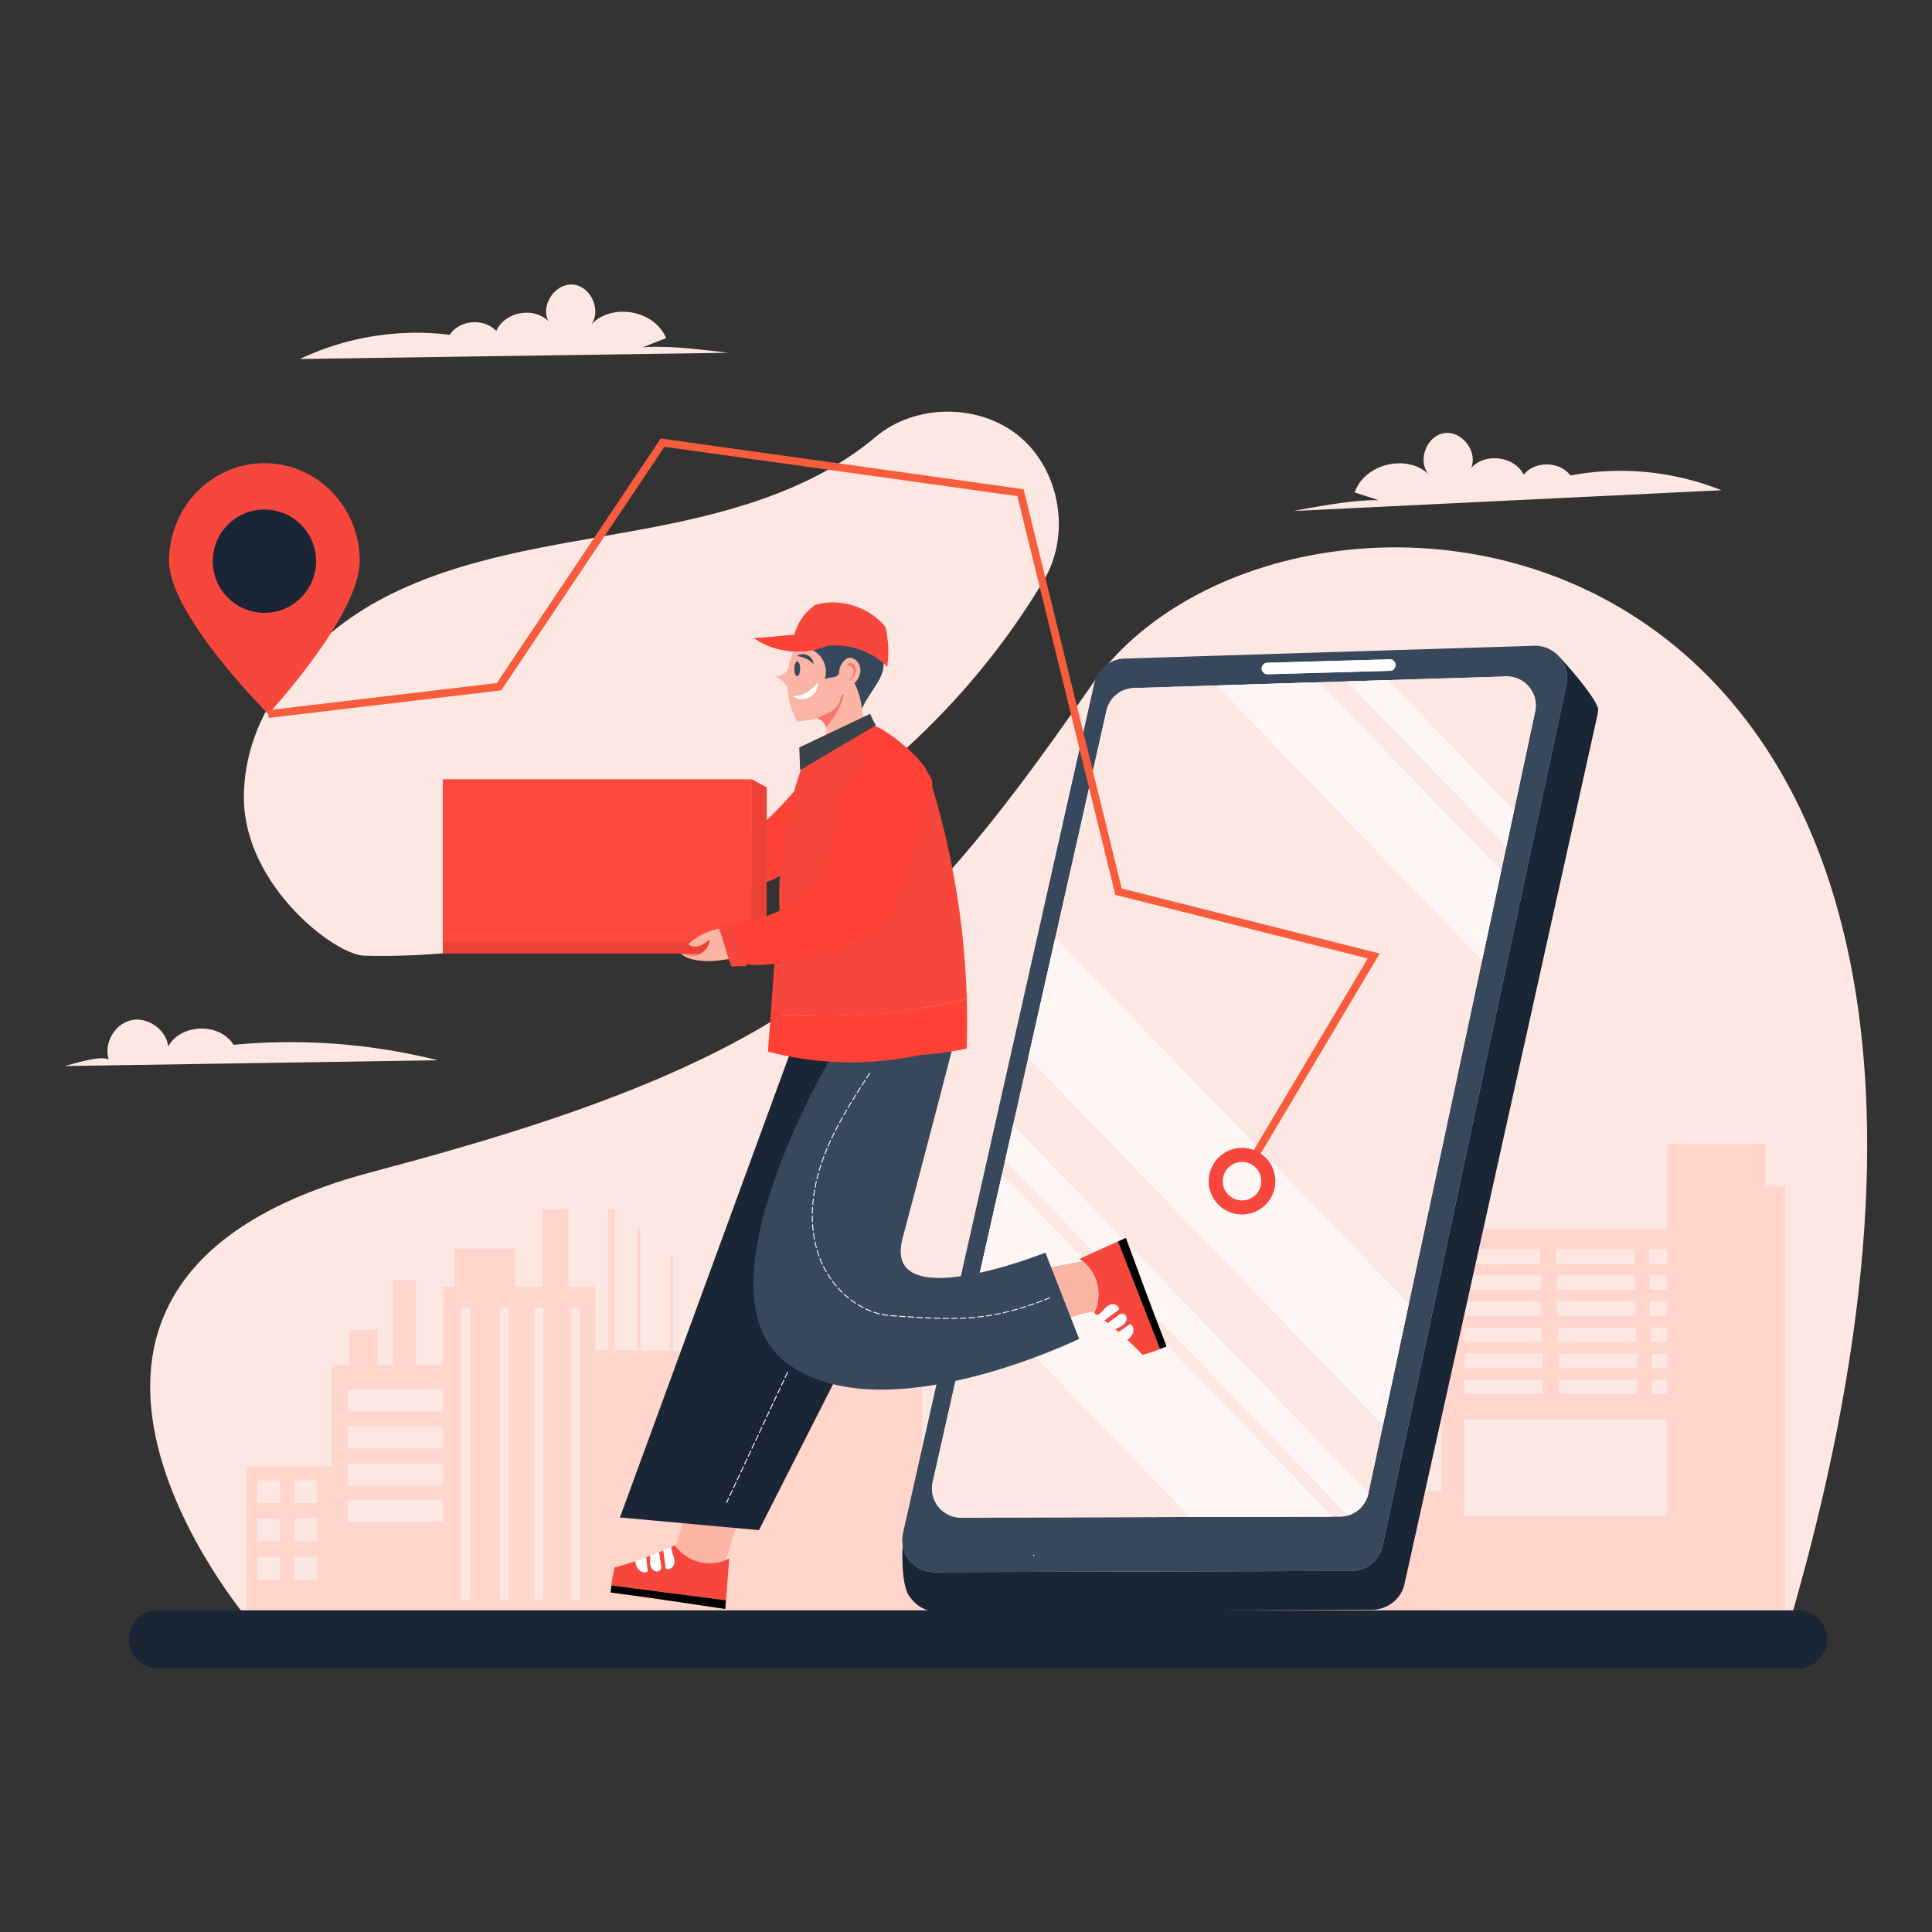 <svg xmlns="http://www.w3.org/2000/svg" viewBox="0 0 2000 2000" id="DeliveryLocation">
  <rect x="0" y="0" width="2000" height="2000" fill="#333333" stroke="none"/>
  <g fill="#000000" class="color000000 svgShape">
    <path fill="#fce7e2" d="M258.39,1678.41s-301.33-352.15,127.14-465.29S926.9,1003.17,1129.46,710s1074.09-214.76,719.58,982Z" class="colore2eefc svgShape"></path>
    <path fill="#fce7e2" d="M377.24,989.35c280.88,6.78,560.07-147.65,703.59-389.18,27.71-46.64,16.68-112.59-24.7-147.67s-108.25-35.17-149.72-.19c-68.65,57.89-159.68,80.71-248,96.79s-179.46,27.76-259.33,68.8S251.24,737.6,252.49,827.39,346.54,988.61,377.24,989.35Z" class="colore2eefc svgShape"></path>
    <rect width="328" height="393.49" x="1492.39" y="1272.53" fill="#ffd5cc" class="colorccdeff svgShape"></rect>
    <rect width="81" height="15" x="1512.97" y="1293.13" fill="#fce7e2" class="colore2eefc svgShape"></rect>
    <rect width="81" height="15" x="1610.97" y="1293.13" fill="#fce7e2" class="colore2eefc svgShape"></rect>
    <rect width="81" height="15" x="1706.97" y="1293.13" fill="#fce7e2" class="colore2eefc svgShape"></rect>
    <rect width="81" height="15" x="1513.97" y="1320.13" fill="#fce7e2" class="colore2eefc svgShape"></rect>
    <rect width="81" height="15" x="1611.97" y="1320.13" fill="#fce7e2" class="colore2eefc svgShape"></rect>
    <rect width="81" height="15" x="1707.97" y="1320.13" fill="#fce7e2" class="colore2eefc svgShape"></rect>
    <rect width="81" height="15" x="1513.97" y="1347.13" fill="#fce7e2" class="colore2eefc svgShape"></rect>
    <rect width="81" height="15" x="1611.97" y="1347.13" fill="#fce7e2" class="colore2eefc svgShape"></rect>
    <rect width="81" height="15" x="1707.97" y="1347.13" fill="#fce7e2" class="colore2eefc svgShape"></rect>
    <rect width="81" height="15" x="1514.97" y="1374.13" fill="#fce7e2" class="colore2eefc svgShape"></rect>
    <rect width="81" height="15" x="1612.97" y="1374.13" fill="#fce7e2" class="colore2eefc svgShape"></rect>
    <rect width="81" height="15" x="1708.97" y="1374.13" fill="#fce7e2" class="colore2eefc svgShape"></rect>
    <rect width="81" height="15" x="1515.97" y="1401.13" fill="#fce7e2" class="colore2eefc svgShape"></rect>
    <rect width="81" height="15" x="1613.97" y="1401.13" fill="#fce7e2" class="colore2eefc svgShape"></rect>
    <rect width="81" height="15" x="1709.97" y="1401.13" fill="#fce7e2" class="colore2eefc svgShape"></rect>
    <rect width="81" height="15" x="1515.97" y="1428.13" fill="#fce7e2" class="colore2eefc svgShape"></rect>
    <rect width="81" height="15" x="1613.97" y="1428.13" fill="#fce7e2" class="colore2eefc svgShape"></rect>
    <rect width="81" height="15" x="1709.97" y="1428.13" fill="#fce7e2" class="colore2eefc svgShape"></rect>
    <rect width="275" height="100" x="1515.97" y="1469.28" fill="#fce7e2" class="colore2eefc svgShape"></rect>
    <rect width="102" height="482.15" x="1725.74" y="1183.88" fill="#ffd5cc" class="colorccdeff svgShape"></rect>
    <rect width="30" height="438" x="1818.1" y="1228.02" fill="#ffd5cc" class="colorccdeff svgShape"></rect>
    <rect width="158" height="254" x="343.3" y="1413.03" fill="#ffd5cc" class="colorccdeff svgShape"></rect>
    <rect width="117.5" height="23" x="359.87" y="1438.12" fill="#fce7e2" class="colore2eefc svgShape"></rect>
    <rect width="117.5" height="23" x="359.87" y="1476.53" fill="#fce7e2" class="colore2eefc svgShape"></rect>
    <rect width="117.5" height="23" x="359.93" y="1514.94" fill="#fce7e2" class="colore2eefc svgShape"></rect>
    <rect width="117.5" height="23" x="359.93" y="1552.58" fill="#fce7e2" class="colore2eefc svgShape"></rect>
    <rect width="158" height="335" x="458.4" y="1332.03" fill="#ffd5cc" class="colorccdeff svgShape"></rect>
    <rect width="353.11" height="269" x="601.4" y="1398.03" fill="#ffd5cc" class="colorccdeff svgShape"></rect>
    <rect width="88" height="149" x="255.3" y="1518.03" fill="#ffd5cc" class="colorccdeff svgShape"></rect>
    <rect width="3" height="126.14" x="660.04" y="1271.89" fill="#ffd5cc" class="colorccdeff svgShape"></rect>
    <rect width="3" height="97.1" x="693.72" y="1300.93" fill="#ffd5cc" class="colorccdeff svgShape"></rect>
    <rect width="7" height="146.27" x="629.45" y="1251.76" fill="#ffd5cc" class="colorccdeff svgShape"></rect>
    <rect width="29" height="36.41" x="361.86" y="1376.62" fill="#ffd5cc" class="colorccdeff svgShape"></rect>
    <rect width="63" height="39.34" x="470.41" y="1292.69" fill="#ffd5cc" class="colorccdeff svgShape"></rect>
    <rect width="27" height="80.27" x="561.51" y="1251.76" fill="#ffd5cc" class="colorccdeff svgShape"></rect>
    <rect width="24" height="88.14" x="406.68" y="1324.9" fill="#ffd5cc" class="colorccdeff svgShape"></rect>
    <rect width="23.5" height="23.5" x="266.3" y="1532.53" fill="#fce7e2" class="colore2eefc svgShape"></rect>
    <rect width="23.5" height="23.5" x="304.8" y="1532.53" fill="#fce7e2" class="colore2eefc svgShape"></rect>
    <rect width="23.5" height="23.5" x="266.3" y="1572.03" fill="#fce7e2" class="colore2eefc svgShape"></rect>
    <rect width="23.5" height="23.5" x="304.8" y="1572.03" fill="#fce7e2" class="colore2eefc svgShape"></rect>
    <rect width="23.5" height="23.5" x="266.3" y="1611.53" fill="#fce7e2" class="colore2eefc svgShape"></rect>
    <rect width="23.5" height="23.5" x="304.8" y="1611.53" fill="#fce7e2" class="colore2eefc svgShape"></rect>
    <rect width="9" height="303" x="477.43" y="1353.32" fill="#fce7e2" class="colore2eefc svgShape"></rect>
    <rect width="9" height="303" x="517.43" y="1353.32" fill="#fce7e2" class="colore2eefc svgShape"></rect>
    <rect width="9" height="303" x="553.44" y="1353.32" fill="#fce7e2" class="colore2eefc svgShape"></rect>
    <rect width="9" height="303" x="591.44" y="1353.32" fill="#fce7e2" class="colore2eefc svgShape"></rect>
    <rect width="162" height="123.31" x="1330.39" y="1543.57" fill="#ffd5cc" class="colorccdeff svgShape"></rect>
    <rect width="6" height="6" x="1638.43" y="1635.76" fill="#ffd5cc" class="colorccdeff svgShape"></rect>
    <path fill="#ff4136" d="M832.33,806.72A387.52,387.52,0,0,1,687.57,920c3.91,12.51,17.45,20.14,30.55,20.73s25.77-4.49,37.46-10.43,23-12.89,35.62-16.51a70.18,70.18,0,0,0,45.56-42.07C844.29,851.66,841.78,828.09,832.33,806.72Z" class="colore44531 svgShape"></path>
    <path fill="#fbb5a5" d="M896.18,723.15c-7.31,8.44-3.22,26.45,7.11,26.93-15.06-1-39.73,9.49-53.52,19.19a15.76,15.76,0,0,0,5.15-16.64,12.81,12.81,0,0,0-1.56-3.43,14.72,14.72,0,0,0-8-5.89,15.59,15.59,0,0,0-11.13.62,90.11,90.11,0,0,0,12.15-8.06,93.73,93.73,0,0,0,22.79-26c4-2,8.3-3.7,12.79-4a18.33,18.33,0,0,1,3.77.18,13.89,13.89,0,0,1,8.42,4.34C897.11,713.79,898.9,720,896.18,723.15Z" class="colorfbb8a5 svgShape"></path>
    <path fill="#f7473d" d="M751.53,1656.62l-118.6-15.39a136.3,136.3,0,0,1,3.41-18.64q10.74-2.89,21.3-6.45a17.29,17.29,0,0,0,2.49,7.32c2.21,3.3,6.9,5.3,10.28,3.24-.51-4.85-1-9.68-1.51-14.54,1.46-.53,2.89-1.08,4.35-1.65,0,.75,0,1.5,0,2.24-.12,2.75-.35,5.55.38,8.21s2.67,5.17,5.38,5.71,5.84-1.77,5.45-4.49q-1.06-7.64-2.16-15.28c1.51-.62,3-1.26,4.48-1.9q1.26,9.32,2.5,18.66c3.11,2,7.47-.84,8.45-4.4a13.66,13.66,0,0,0-.38-7.24c-.32-1.21-.73-2.41-1.11-3.58-.05-.17-.12-.35-.17-.52a23.2,23.2,0,0,1-1.32-6.51h0c1.3-.59,2.59-1.2,3.87-1.82.24.35.5.69.76,1a44.29,44.29,0,0,0,51.93,14.26c1.21-.5,2.41-1,3.56-1.64C753.81,1627.28,752.78,1641.35,751.53,1656.62Z" class="colorf75c3d svgShape"></path>
    <path d="M750.76,1665.66c-39.49-6-79-11.91-118.75-17.1.29-2.45.6-4.91.92-7.33q59.31,7.71,118.6,15.39Q751.16,1661.06,750.76,1665.66Z" fill="#000000" class="color000000 svgShape"></path>
    <path fill="#ffffff" d="M689.24 1623.65q-1.25-9.33-2.5-18.66c2.66-1.17 5.32-2.36 8-3.59a23.2 23.2 0 0 0 1.32 6.51c0 .17.12.35.17.52.38 1.17.79 2.37 1.11 3.58a13.66 13.66 0 0 1 .38 7.24C696.71 1622.81 692.36 1625.66 689.24 1623.65ZM679 1626.66c-2.71-.53-4.64-3.06-5.38-5.71s-.5-5.46-.38-8.21c0-.74 0-1.49 0-2.24 3-1.15 6-2.37 9-3.62q1.1 7.63 2.16 15.28C684.81 1624.89 681.67 1627.18 679 1626.66ZM670.41 1626.7c-3.38 2.07-8.07.06-10.28-3.24a17.15 17.15 0 0 1-2.49-7.32q5.65-1.89 11.26-4Q669.65 1619.44 670.41 1626.7Z" class="colorffffff svgShape"></path>
    <path fill="#fbb5a5" d="M751.27,1614.86a44.29,44.29,0,0,1-51.93-14.26,100.65,100.65,0,0,0,7.49-36.81c18.85,5.17,37.69,10.32,55.85,15.16Q757,1596.89,751.27,1614.86Z" class="colorfbb8a5 svgShape"></path>
    <path fill="#38485c" d="M884.33,707.76c7.75,3.68,11.39,14.16,7.58,21.85,2.34-2.79-.95.75.57,4,4-11.1,16.47-25,20.46-36.12a30.9,30.9,0,0,0-46.48-36c-10.7,7.29-39.79-3.7-36.17,8.72,1.11,3.81,18.46,34.23,22.43,34.29s19-4.23,22.94-3.7S883.72,704.43,884.33,707.76Z" class="color38385c svgShape"></path>
    <path fill="#f8746c" d="M874.15,716a72.22,72.22,0,0,1-19.23,36.68,12.81,12.81,0,0,0-1.56-3.43,14.72,14.72,0,0,0-8-5.89,67.33,67.33,0,0,1-11.08,2.41c-.18-.51-.37-1-.55-1.52h0c-.17-.48-.35-1-.52-1.43,4.5-2.17,8.91-4.48,13.18-6.88a239.33,239.33,0,0,0,24.92-16c.78-.57,1.53-1.13,2.27-1.7C873.74,717.43,874,716.69,874.15,716Z" class="colorf8856c svgShape"></path>
    <path fill="#fbb5a6" d="M885.82,705.94l-.11.13c-3.38,4-7.9,6.76-12.55,9.08-.38,1.29-1.15,2.94-1.89,4.72a23.76,23.76,0,0,0-1.69,5.53c-3.36,9.25-9.64,11.71-18.59,15.67-2.2,1-4,1.67-5.66,2.24a67.33,67.33,0,0,1-11.08,2.41c-2.43.37-5.33.82-9,1.45-12.58-23.17-14.61-53.91-1.47-77.58,5-9,20-13.15,32.41-10.48a91.37,91.37,0,0,1-25.85,11.18,25.22,25.22,0,0,1,23.22,33.49c1.84-3,10.91-1.87,13.53-4.54,2.85-2.89.71-3.23,2.11-6.57.38-4,5.8-12.23,11-11.73s9.45,5.25,10.3,10.44S889.21,701.93,885.82,705.94Z" class="colorfbb6a6 svgShape"></path>
    <path fill="#f7473d" d="M918.4,690.31c-15.66-16.21-38.24-23.43-60.36-21.93H858l-1.89.16c-24.14,10.06-53.68,7.13-75.38-7.87,12.74-.75,27.17-2.17,41.61-3.57,4.24-3,8.32-6,12.42-9a59.45,59.45,0,0,1,9-21.94c25.87-7.43,55.74,1.9,72.78,22.73A109.21,109.21,0,0,1,918.4,690.31Z" class="colorf75c3d svgShape"></path>
    <path fill="#ff4136" d="M858,668.39l-1.89.16c-24.14,10.06-53.68,7.13-75.38-7.87,12.74-.75,27.17-2.17,41.61-3.57C833.38,669.45,842.91,669,858,668.39Z" class="colore44531 svgShape"></path>
    <path fill="#f8746c" d="M705.16,987.12l22.18,0s4.5,3.36-4.33,3.36A63.85,63.85,0,0,1,708.46,989Z" class="colorf8856c svgShape"></path>
    <ellipse cx="825.28" cy="692.33" fill="#38485c" rx="3.01" ry="7.62" class="color38385c svgShape"></ellipse>
    <path fill="#fefefe" d="M821.05,720.76a32.58,32.58,0,0,0,25.43-14.53,16.62,16.62,0,0,1-8.5,15.62C832.45,724.82,825.19,724.17,821.05,720.76Z" class="colorfefefe svgShape"></path>
    <path fill="#38485c" d="M824.92,679.17a11,11,0,0,1,17.28,8.34A27.58,27.58,0,0,0,824.92,679.17Z" class="color38385c svgShape"></path>
    <path fill="#f8746c" d="M876.31,689.23a4.54,4.54,0,0,1,8.26-.24,11.83,11.83,0,0,1-6,16.1,18.19,18.19,0,0,0,4.49-6,8.46,8.46,0,0,0-.14-7.29A5.56,5.56,0,0,0,876.31,689.23Z" class="colorf8856c svgShape"></path>
    <rect width="319.93" height="180.44" x="458.4" y="806.72" fill="#fe483d" class="colorfebe3d svgShape"></rect>
    <rect width="319.93" height="12.29" x="458.4" y="974.88" fill="#ec4137" class="colorec7f37 svgShape"></rect>
    <polygon fill="#ec4137" points="778.33 978.2 778.33 806.72 793.69 815.04 793.69 978.2 778.33 978.2" class="colorec7f37 svgShape"></polygon>
    <path fill="#fbb5a5" d="M755.56,960.1a66.9,66.9,0,0,0-43.09,17.21c3,2.94,7.94,3.21,11.92,1.79s7.29-4.26,10.49-7a19.38,19.38,0,0,1-11,15.82c-6.1,2.83-12.5,1.3-19.15-.73,6.7,5.65,15.57,7.05,24.32,7.6s17.49-.78,26.16-2.09C755.38,981.51,755.51,970.36,755.56,960.1Z" class="colorfbb8a5 svgShape"></path>
    <path fill="#f7473d" d="M952.23,1044.07a622.74,622.74,0,0,1-110,7.81q-22.19-.36-44.32-2.35,3-41.12,6-82.23c48.22-4.37,90-47.18,93.22-95.49,2-30.15,22.1-47.23,52-57,0,2.14,0,4.27.07,6.38C950,898.65,951.39,967.32,952.23,1044.07Z" class="colorf75c3d svgShape"></path>
    <path fill="#f7473d" d="M1000.79 1034.27q-24.06 5.87-48.56 9.8a622.74 622.74 0 0 1-110 7.81c22.69-81.31 58.06-159.25 107-230.65q6.06-8.87 12.41-17.59A842.91 842.91 0 0 1 1000.79 1034.27ZM832.63 787.22a399.83 399.83 0 0 0-25 170.13C864.28 919.26 901.22 853.27 904 785c.44-10.57-8.54-20-18.86-22.37s-21.27 1.24-30 7.29S839.7 784.28 832.63 787.22Z" class="colorf75c3d svgShape"></path>
    <path fill="#ff4136" d="M899.62,750.22c8.33-2.59,53.64,31.12,61,50.25-16.3.24-52.57.1-66.93,7.8,6.1-17.56-3.39-39-20.48-46.35C882.72,757.52,892.2,753.11,899.62,750.22Z" class="colore44531 svgShape"></path>
    <path fill="#ff4136" d="M750.65,958.45a199,199,0,0,0,80.47-28.21c13-8.07,21.32-22.17,26-36.78s6.16-30,8.74-45.11,6.41-30.41,15-43.08,23.31-18.42,38.22-22c19.83-4.78,49.58,16.44,45.69,30.6-28.57,104.13-29.11,106-55.13,146.48-3.28,5.1-8.74,7.84-14.37,10.1-90.35,36.23-121.73,28.07-125,27C766.37,986.15,755.37,968.49,750.65,958.45Z" class="colore44531 svgShape"></path>
    <path fill="#f7473d" d="M743.9,960.38c5.17,13.12,8.07,27,13.23,40.14-.74.26.78-.25,0,0L773,1000l-11.82-36.49a9.2,9.2,0,0,0-7.55-6.13C750.18,957,746.59,958.74,743.9,960.38Z" class="colorf75c3d svgShape"></path>
    <path fill="#3a424c" d="M900.73,738.92l-73.34,34.85q.45,11.72.89,23.42l78.36-46.27C904.55,747,902.46,743,900.73,738.92Z" class="color463e52 svgShape"></path>
    <path fill="#ffb8a8" d="M833.71,744.19c.17-.1.33-.17.5-.26a3.06,3.06,0,0,1-.5.27c-.34.21-.67.38-1,.57A9.12,9.12,0,0,1,833.71,744.19Z" class="colorffa8a8 svgShape"></path>
    <polygon fill="#1a2635" points="824.46 1072.16 641.75 1570.87 785.67 1584.01 887.66 1383.15 955.24 1077.79 824.46 1072.16" class="color1a1a35 svgShape"></polygon>
    <path fill="#38485c" d="M934.81,1587l198-879.38a33.14,33.14,0,0,1,31.3-25.85l424-13.26a33.08,33.08,0,0,1,33.45,40.05l-4.39,20.6L1431.36,1600a33.15,33.15,0,0,1-32.32,26.23l-431.8,1.25a33.21,33.21,0,0,1-32.82-27.71h0A33.44,33.44,0,0,1,934.81,1587Zm502.9-904.46-125.85,3.54a6,6,0,0,0-5.78,6.11c0,.08,0,.16,0,.24a6,6,0,0,0,6.11,5.55l125.85-3.54a6,6,0,1,0-.34-11.9ZM995,1571.07l392.13-1.14a30.1,30.1,0,0,0,29.35-23.82l172.7-809.49a30.12,30.12,0,0,0-19.82-34.82h0a29.82,29.82,0,0,0-10.55-1.54l-385,12a30.1,30.1,0,0,0-28.42,23.48l-29.71,132-.18.77L965.52,1534.36A30.1,30.1,0,0,0,995,1571.07Z" class="color38385c svgShape"></path>
    <path fill="#1a2635" d="M941.43,1652.64a18.46,18.46,0,0,0,2.06,2.51l0,0a34.47,34.47,0,0,0,27.74,13.45l449-2.18c16.22-.08,30.24-11.12,33.66-26.53L1647.37,768.6l6.23-28.08a33.17,33.17,0,0,0,.79-7h0c-2.2-7.29-11.12-19.48-19.85-30.25-9.58-11.82-18.93-21.92-18.93-21.92l-.09.31a32.9,32.9,0,0,1,6,26.94l-4.39,20.6L1431.36,1600a33.15,33.15,0,0,1-32.32,26.23l-431.8,1.25a33.21,33.21,0,0,1-32.82-27.71h0S931.91,1639,941.43,1652.64Z" class="color1a1a35 svgShape"></path>
    <path fill="#fce7e2" d="M995,1571.07l392.13-1.14a30.1,30.1,0,0,0,29.35-23.82l172.7-809.49a30.12,30.12,0,0,0-19.82-34.82h0a29.82,29.82,0,0,0-10.55-1.54l-385,12a30.1,30.1,0,0,0-28.42,23.48l-29.71,132-.18.77L965.52,1534.36A30.1,30.1,0,0,0,995,1571.07Z" class="colore2eefc svgShape"></path>
    <g opacity=".64" fill="#000000" class="color000000 svgShape">
      <polygon fill="#ffffff" points="1394.75 705.39 1559.44 875.93 1567.25 839.29 1436.68 704.07 1394.75 705.39" class="colorffffff svgShape"></polygon>
      <polygon fill="#ffffff" points="1259.67 709.61 1534.26 993.97 1553.97 901.57 1365.41 706.3 1259.67 709.61" class="colorffffff svgShape"></polygon>
      <polygon fill="#ffffff" points="1064.48 1094.8 1431.63 1475.02 1458.34 1349.81 1092.39 970.83 1064.48 1094.8" class="colorffffff svgShape"></polygon>
      <path fill="#ffffff" d="M1040.54,1201.16l354.92,367.56a30.08,30.08,0,0,0,21-22.61l.07-.32L1048.7,1164.87Z" class="colorffffff svgShape"></path>
      <polygon fill="#ffffff" points="1009.33 1339.79 1232 1570.39 1379.21 1569.96 1037.24 1215.81 1009.33 1339.79" class="colorffffff svgShape"></polygon>
      <polygon fill="#ffffff" points="1259.67 709.61 1534.26 993.97 1553.97 901.57 1365.41 706.3 1259.67 709.61" class="colorffffff svgShape"></polygon>
      <polygon fill="#ffffff" points="1394.75 705.39 1559.44 875.93 1567.25 839.29 1436.68 704.07 1394.75 705.39" class="colorffffff svgShape"></polygon>
      <path fill="#ffffff" d="M1040.54,1201.16l354.92,367.56a30.08,30.08,0,0,0,21-22.61l.07-.32L1048.7,1164.87Z" class="colorffffff svgShape"></path>
      <polygon fill="#ffffff" points="1009.33 1339.79 1232 1570.39 1379.21 1569.96 1037.24 1215.81 1009.33 1339.79" class="colorffffff svgShape"></polygon>
      <polygon fill="#ffffff" points="1064.48 1094.8 1431.63 1475.02 1458.34 1349.81 1092.39 970.83 1064.48 1094.8" class="colorffffff svgShape"></polygon>
    </g>
    <path fill="#ffffff" d="M1306.09,692.46a6,6,0,0,0,6.11,5.55l125.85-3.54a6,6,0,1,0-.34-11.9l-125.85,3.54a6,6,0,0,0-5.78,6.11A1.85,1.85,0,0,0,1306.09,692.46Z" class="colorffffff svgShape"></path>
    <path fill="#f7473d" d="M1157.22,1285.14q21.77,55.68,43.57,111.37a136.19,136.19,0,0,1-18,6q-7.71-8-15.9-15.57a17.26,17.26,0,0,0,5.22-5.71c1.83-3.53,1.33-8.6-2.11-10.57q-6,4.17-12,8.32c-1.17-1-2.34-2-3.54-3,.65-.38,1.32-.71,2-1,2.47-1.21,5-2.37,7-4.28s3.25-4.83,2.41-7.46-4.36-4.27-6.56-2.61q-6.18,4.61-12.35,9.25c-1.27-1-2.54-2-3.82-3l15.16-11.17c.27-3.7-4.33-6.15-7.92-5.29a13.61,13.61,0,0,0-6.16,3.82c-.9.87-1.76,1.8-2.6,2.7-.13.13-.25.27-.37.4a23.15,23.15,0,0,1-5.07,4.29h0c-1.14-.85-2.3-1.69-3.45-2.52.19-.38.36-.77.53-1.16a44.28,44.28,0,0,0-12.48-52.38c-1-.82-2.07-1.61-3.15-2.34C1130.41,1297.26,1143.23,1291.4,1157.22,1285.14Z" class="colorf75c3d svgShape"></path>
    <path d="M1165.52,1281.47c13.78,37.48,27.56,75,42.14,112.33-2.29.92-4.6,1.84-6.87,2.72q-21.78-55.71-43.57-111.37C1159.94,1283.94,1162.7,1282.71,1165.52,1281.47Z" fill="#000000" class="color000000 svgShape"></path>
    <path fill="#ffffff" d="m1158.28 1355.61-15.16 11.17c-2.3-1.77-4.63-3.53-7-5.25a23.43 23.43 0 0 0 5.07-4.29c.13-.13.25-.27.37-.4.84-.9 1.7-1.83 2.6-2.7a13.69 13.69 0 0 1 6.16-3.82C1154 1349.46 1158.55 1351.91 1158.28 1355.61ZM1165.86 1363.16c.83 2.63-.45 5.54-2.41 7.46s-4.54 3.07-7 4.28c-.66.34-1.33.67-2 1q-3.69-3.14-7.51-6.16c4.11-3.09 8.24-6.18 12.35-9.25C1161.5 1358.9 1165 1360.55 1165.86 1363.16ZM1170 1370.65c3.44 2 3.93 7 2.11 10.57a17.26 17.26 0 0 1-5.22 5.71q-4.38-4-8.91-8Z" class="colorffffff svgShape"></path>
    <path fill="#fbb5a5" d="M1120.74,1305.46a44.28,44.28,0,0,1,12.48,52.38,100.84,100.84,0,0,0-35.88,11.14c-4.54-19-9.09-38-13.58-56.25Z" class="colorfbb8a5 svgShape"></path>
    <path fill="#38485c" d="M862.63,1090.34S715.16,1336.4,814.2,1410.85,1117.11,1386,1117.11,1386l-34.9-89.29s-170,68-147.82-15,53.82-205.1,53.82-205.1Z" class="color38385c svgShape"></path>
    <path fill="#ff4136" d="M1000.7,1085.54a340,340,0,0,1-48,6.52A339.22,339.22,0,0,1,795,1088.6q1.13-15.4,2.27-30.82.3-4.12.61-8.25,22.11,2,44.32,2.35a622.74,622.74,0,0,0,110-7.81q24.46-3.93,48.56-9.8Q1001.53,1059.9,1000.7,1085.54Z" class="colore44531 svgShape"></path>
    <path fill="#fbb5a6" d="M817.36,686.14c.9,6.66-6,13.37-14.69,14.34,8.5,4.17,14.33,11.34,15.44,19C820.59,708.92,821,698.1,817.36,686.14Z" class="colorfbb6a6 svgShape"></path>
    <path fill="#38485c" d="M884.48,707a80.56,80.56,0,0,1,7.65,25.18L910.2,702.8C901.7,704.27,893.19,705.74,884.48,707Z" class="color38385c svgShape"></path>
    <path fill="#f7473d" d="M822.27,657.29A53.11,53.11,0,0,1,844.9,625.7a55.27,55.27,0,0,1-2.79,23.59c-1.24,3.57-5.37,5.23-9.12,5.73S825.27,655.32,822.27,657.29Z" class="colorf75c3d svgShape"></path>
    <path fill="none" stroke="#f8efed" stroke-dasharray="6 3 6 3 6 3" stroke-linecap="round" stroke-linejoin="round" d="m815.28 1420.58-63.14 135M1070.28 1609.75l-.27.55M900.44 1110.82c-18.57 28.65-37.3 57.62-48.81 89.76s-15.33 68.21-3.66 100.3 41 58.88 75 61.17c67.67 4.56 100.34 6.76 163.34-18.36" class="colorStrokef2f2f2 svgStroke"></path>
    <path fill="#fce7e2" d="m1427.2 517.81-24.84-8c10-29.64 53.92-40.47 76.5-18.84-11.85-14.18-2-39.93 16.29-42.59s35 19.25 27.71 36.21c14.15-16.31 44.75-12.51 54.47 6.77 11.67-14.46 37.21-14 48.37.84A281.92 281.92 0 0 1 1782 507.48L1338.72 529C1370.63 523.16 1402.56 517.32 1427.2 517.81ZM665.23 359.58l24.29-9.52c-11.8-29-56.36-37-77.53-14 10.93-14.9-.52-40-18.94-41.47S559.29 316 567.67 332.49c-15.15-15.39-45.45-9.66-53.94 10.19-12.56-13.7-38-11.65-48.22 3.88a281.8 281.8 0 0 0-155 25.08l443.74-6.45C722 361.36 689.79 357.54 665.23 359.58Z" class="colore2eefc svgShape"></path>
    <path fill="#1a2635" d="M133.46,1697h0a30,30,0,0,1,30-30H1861.39a30,30,0,0,1,30,30h0a30,30,0,0,1-30,30H163.46A30,30,0,0,1,133.46,1697Z" class="color1a1a35 svgShape"></path>
    <path fill="#f7473d" d="M175,580.82c0-56,44.19-101.34,98.71-101.34s98.71,45.37,98.71,101.34S277.75,739.2,277.75,739.2,175,636.79,175,580.82Z" class="colorf75c3d svgShape"></path>
    <circle cx="273.72" cy="580.93" r="53.49" fill="#1a2635" class="color1a1a35 svgShape"></circle>
    <polyline fill="none" stroke="#f75c3d" stroke-miterlimit="10" stroke-width="8" points="277.75 739.2 516.62 710.87 685.89 458.23 1056.41 510.03 1157.9 923.06 1422.08 989.65 1294.45 1204.19"></polyline>
    <circle cx="1285.75" cy="1222.76" r="34.5" fill="#f7473d" class="colorf75c3d svgShape"></circle>
    <circle cx="1285.75" cy="1222.76" r="19.95" fill="#fef7f5" transform="rotate(-45 1285.746 1222.766)" class="colorf5f9fe svgShape"></circle>
    <path fill="#fce7e2" d="M112.58,1096.82c-5.41-16.74,6.14-36.88,23.33-40.66s36.12,9.67,38.23,27.13c13.1-23.88,53.35-24.9,67.65-1.71a629.28,629.28,0,0,1,211.48,16l-386.17,6C86.1,1098.31,105.12,1093,112.58,1096.82Z" class="colore2eefc svgShape"></path>
  </g>
</svg>
